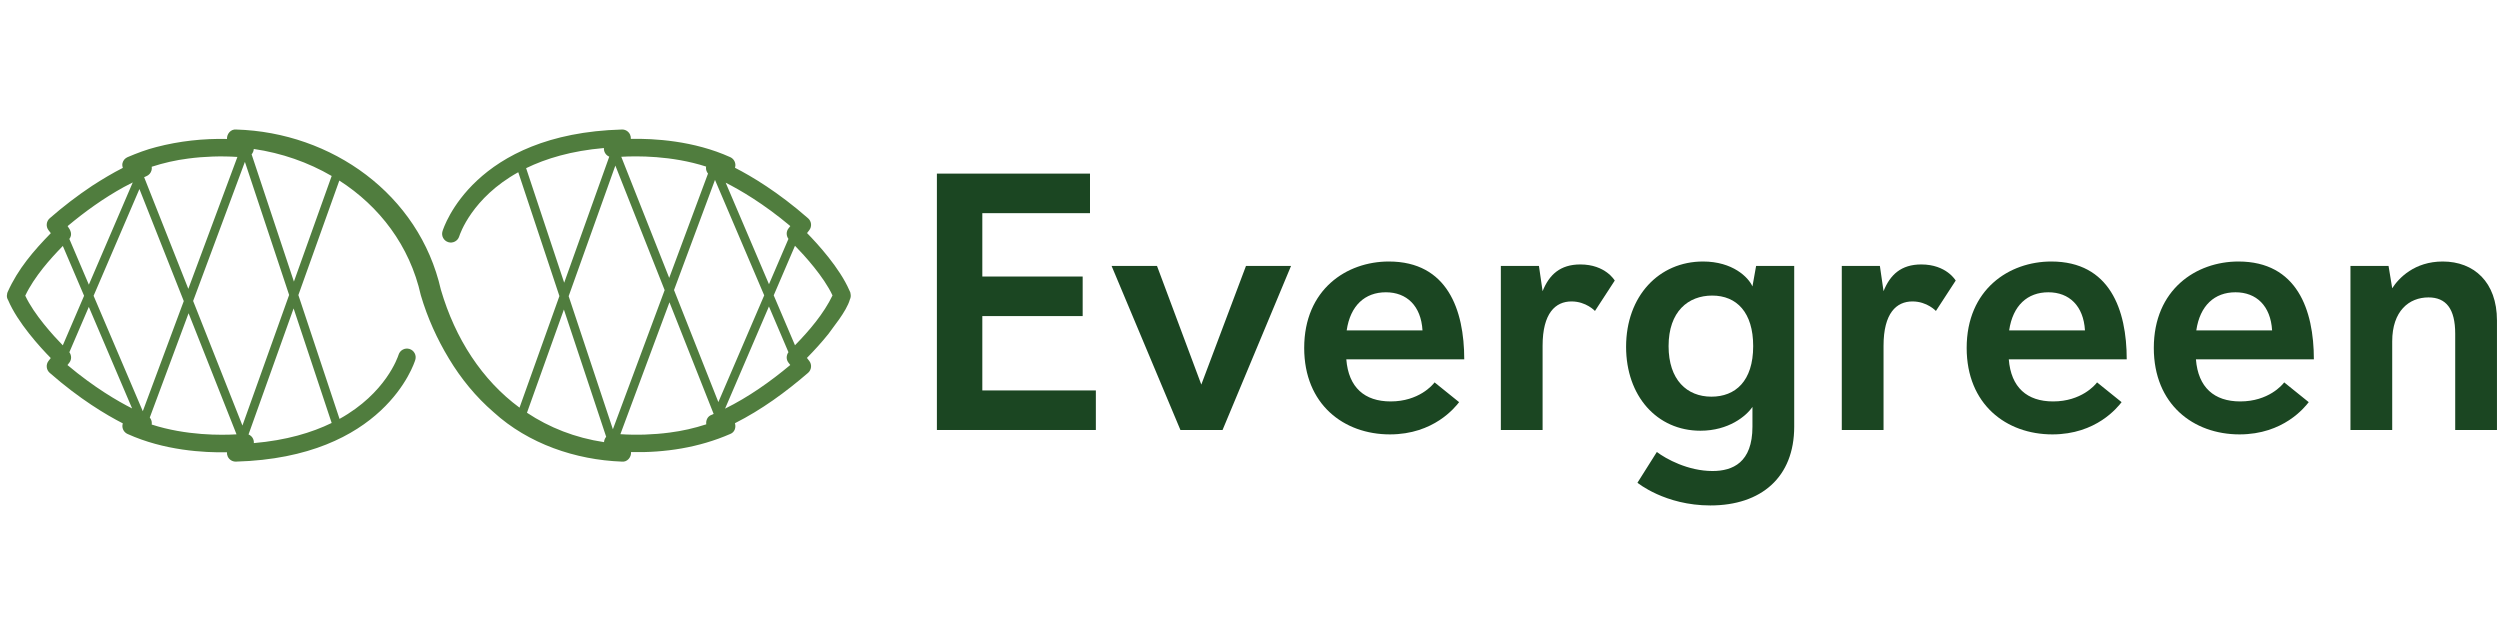<svg width="252" height="64" viewBox="0 0 252 64" fill="none" xmlns="http://www.w3.org/2000/svg">
<g clip-path="url(#clip0_12746_83180)">
<path d="M85.67 30.184C85.759 30.006 85.779 29.805 85.734 29.603C85.731 29.579 85.725 29.556 85.721 29.533C85.714 29.51 85.717 29.486 85.708 29.463C85.701 29.447 85.691 29.43 85.684 29.413C85.668 29.366 85.647 29.32 85.621 29.278C84.64 27.011 82.409 24.572 81.349 23.493L81.571 23.207C81.857 22.839 81.807 22.311 81.456 22.004C78.425 19.348 75.743 17.758 74.087 16.912C74.106 16.851 74.119 16.788 74.125 16.724C74.159 16.351 73.952 15.997 73.611 15.842C69.924 14.173 65.901 13.952 63.588 13.998C63.598 13.852 63.573 13.704 63.509 13.566C63.362 13.247 63.041 13.042 62.685 13.055C47.769 13.469 44.725 22.912 44.603 23.314C44.462 23.778 44.724 24.267 45.187 24.41C45.649 24.553 46.143 24.293 46.288 23.83C46.361 23.598 47.572 19.947 52.241 17.36L56.389 29.844L52.368 41.091C48.599 38.316 45.89 34.159 44.438 29.193C42.25 19.564 33.412 13.342 23.812 13.056C23.256 12.995 22.853 13.511 22.88 14.009C20.476 13.955 18.097 14.213 15.754 14.823C14.765 15.072 13.802 15.439 12.854 15.842C12.613 15.947 12.417 16.16 12.349 16.435C12.306 16.604 12.331 16.767 12.383 16.921C11.323 17.461 10.319 18.064 9.298 18.723C7.796 19.723 6.363 20.82 5.009 22.004C4.662 22.309 4.606 22.838 4.894 23.208C4.894 23.208 5.023 23.373 5.124 23.503C3.389 25.28 1.814 27.099 0.767 29.444C0.766 29.447 0.765 29.449 0.764 29.451C0.762 29.455 0.76 29.459 0.758 29.463C0.72 29.556 0.715 29.64 0.706 29.725C0.704 29.744 0.695 29.761 0.695 29.78C0.685 29.956 0.73 30.111 0.815 30.243C1.78 32.527 4.046 35.002 5.117 36.092L4.894 36.378C4.608 36.746 4.658 37.274 5.009 37.581C8.04 40.238 10.722 41.828 12.378 42.674C12.359 42.734 12.346 42.797 12.34 42.862C12.306 43.235 12.512 43.589 12.854 43.743C16.54 45.413 20.563 45.638 22.877 45.588C22.867 45.733 22.892 45.881 22.956 46.019C23.1 46.332 23.413 46.531 23.756 46.531H23.781C38.695 46.118 41.739 36.674 41.862 36.272C42.003 35.808 41.742 35.319 41.278 35.175C40.814 35.032 40.322 35.292 40.177 35.756C40.105 35.987 38.894 39.638 34.225 42.225L30.076 29.742L34.204 18.199C38.24 20.79 41.302 24.753 42.42 29.766C43.087 32.027 44.047 34.158 45.26 36.16C46.464 38.162 47.969 40.007 49.756 41.547C53.264 44.746 58.033 46.356 62.665 46.53C63.229 46.608 63.651 46.075 63.608 45.571C67.033 45.646 70.454 45.12 73.611 43.743C74.067 43.571 74.209 43.07 74.081 42.66C76.761 41.308 79.179 39.541 81.456 37.581C81.803 37.276 81.859 36.747 81.571 36.378C81.571 36.378 81.441 36.211 81.338 36.079C82.099 35.305 82.819 34.516 83.504 33.661C83.856 33.125 85.326 31.412 85.67 30.184ZM24.438 42.895L19.468 30.339L24.686 16.315L29.144 29.732L24.438 42.895ZM18.973 15.982C20.59 15.769 22.297 15.712 23.93 15.82L18.983 29.115L14.529 17.861C14.602 17.831 14.679 17.791 14.75 17.763C15.003 17.662 15.205 17.444 15.277 17.16C15.306 17.041 15.31 16.922 15.292 16.809C16.488 16.42 17.721 16.14 18.973 15.982ZM14.394 41.451L9.434 29.816L14.054 19.055L18.524 30.349L14.394 41.451ZM12.467 18.863C12.766 18.7 13.074 18.542 13.382 18.388L8.956 28.695L6.991 24.086C7.324 23.65 7.122 23.206 6.814 22.793C8.578 21.316 10.456 19.974 12.467 18.863ZM2.546 29.805C2.997 28.846 3.637 27.91 4.34 27.021C4.958 26.248 5.639 25.503 6.334 24.792L8.476 29.814L6.33 34.811C5.367 33.824 3.435 31.707 2.546 29.805ZM6.8 36.797L6.988 36.557C7.232 36.242 7.218 35.816 6.991 35.505L8.953 30.935L13.316 41.169C11.889 40.449 9.513 39.075 6.8 36.797ZM15.289 42.794C15.295 42.76 15.299 42.724 15.301 42.688C15.313 42.463 15.232 42.255 15.097 42.089L19.009 31.573L23.842 43.782C22.328 43.871 18.775 43.92 15.289 42.794ZM33.432 42.635C31.428 43.61 28.865 44.381 25.587 44.665C25.6 44.505 25.569 44.341 25.491 44.191C25.395 44.005 25.236 43.872 25.052 43.794L29.595 31.088L33.432 42.635ZM29.626 28.386L25.363 15.56C25.492 15.407 25.567 15.215 25.581 15.016C28.38 15.424 31.054 16.354 33.433 17.739L29.626 28.386ZM83.918 29.778C83.036 31.613 81.591 33.312 80.135 34.802L77.99 29.771L80.135 24.774C81.098 25.761 83.028 27.875 83.918 29.778ZM72.071 18.134L77.032 29.771L72.411 40.531L67.941 29.236L72.071 18.134ZM73.086 41.192L77.509 30.89L79.476 35.502C79.249 35.811 79.23 36.239 79.478 36.556L79.66 36.791C77.642 38.477 75.44 40.028 73.086 41.192ZM79.665 22.789L79.477 23.029C79.233 23.344 79.248 23.77 79.475 24.081L77.513 28.651L73.149 18.417C74.576 19.137 76.953 20.511 79.665 22.789ZM71.177 16.791C71.17 16.826 71.165 16.862 71.164 16.898C71.152 17.122 71.233 17.33 71.368 17.496L67.456 28.011L62.624 15.803C64.139 15.715 67.691 15.667 71.177 16.791ZM61.779 43.27L57.321 29.854L62.028 16.69L66.997 29.245L61.779 43.27ZM53.033 16.951C55.037 15.976 57.601 15.204 60.877 14.921C60.865 15.081 60.896 15.245 60.974 15.393C61.07 15.579 61.229 15.713 61.413 15.792L56.87 28.498L53.033 16.951ZM56.84 31.2L61.103 44.028C60.975 44.18 60.898 44.37 60.885 44.568C57.969 44.13 55.372 43.101 53.119 41.605L56.84 31.2ZM62.535 43.766L67.482 30.47L71.936 41.724C71.87 41.752 71.806 41.785 71.74 41.813C71.315 41.954 71.138 42.38 71.191 42.772C69.99 43.163 68.75 43.445 67.493 43.604C65.876 43.817 64.167 43.874 62.535 43.766Z" fill="#507D3E"/>
<path d="M94.439 43.343V17.5H109.872V21.487H99.018V27.874H109.133V31.861H99.018V39.356H110.462V43.343L94.439 43.343Z" fill="#1B4622"/>
<path d="M118.987 43.343L112.047 26.804H116.625L121.092 38.765L125.596 26.804H130.137L123.233 43.343H118.987Z" fill="#1B4622"/>
<path d="M135.708 36.218C135.93 39.061 137.554 40.464 140.176 40.464C143.018 40.464 144.421 38.802 144.606 38.544L147.079 40.537C146.673 41.054 144.532 43.787 140.102 43.787C135.45 43.787 131.463 40.759 131.463 35.074C131.463 29.166 135.746 26.36 139.991 26.36C145.898 26.36 147.596 31.234 147.596 36.218H135.708ZM143.388 33.301C143.24 30.828 141.8 29.462 139.696 29.462C137.591 29.462 136.114 30.791 135.746 33.301H143.388Z" fill="#1B4622"/>
<path d="M151.285 43.343V26.804H155.125L155.494 29.351C156.158 27.69 157.266 26.656 159.296 26.656C161.844 26.656 162.767 28.281 162.767 28.281L160.773 31.345C160.773 31.345 159.887 30.385 158.41 30.385C156.786 30.385 155.494 31.566 155.494 34.852V43.343H151.285Z" fill="#1B4622"/>
<path d="M176.647 41.017C176.02 41.94 174.247 43.417 171.405 43.417C167.011 43.417 163.91 39.91 163.91 34.962C163.91 29.831 167.233 26.36 171.663 26.36C174.653 26.36 176.241 27.948 176.647 28.872L177.016 26.804H180.856V43.011C180.856 48.106 177.533 50.949 172.401 50.949C167.824 50.949 165.055 48.66 165.055 48.66L167.011 45.559C167.934 46.26 170.15 47.478 172.623 47.478C174.653 47.478 176.647 46.629 176.647 43.011V41.017ZM176.721 34.889C176.721 31.492 175.06 29.794 172.586 29.794C170.186 29.794 168.193 31.382 168.193 34.889C168.193 38.286 170.038 39.984 172.512 39.984C174.912 39.984 176.721 38.433 176.721 34.889Z" fill="#1B4622"/>
<path d="M185.652 43.343V26.804H189.492L189.861 29.351C190.525 27.69 191.633 26.656 193.664 26.656C196.212 26.656 197.134 28.281 197.134 28.281L195.14 31.345C195.14 31.345 194.255 30.385 192.778 30.385C191.153 30.385 189.861 31.566 189.861 34.852V43.343H185.652Z" fill="#1B4622"/>
<path d="M202.486 36.218C202.708 39.061 204.332 40.464 206.953 40.464C209.796 40.464 211.199 38.802 211.384 38.544L213.857 40.537C213.451 41.054 211.31 43.787 206.879 43.787C202.227 43.787 198.24 40.759 198.24 35.074C198.24 29.166 202.523 26.36 206.769 26.36C212.675 26.36 214.374 31.234 214.374 36.218H202.486ZM210.165 33.301C210.017 30.828 208.577 29.462 206.474 29.462C204.369 29.462 202.892 30.791 202.523 33.301H210.165Z" fill="#1B4622"/>
<path d="M221.349 36.218C221.571 39.061 223.195 40.464 225.816 40.464C228.659 40.464 230.062 38.802 230.247 38.544L232.72 40.537C232.314 41.054 230.173 43.787 225.743 43.787C221.091 43.787 217.104 40.759 217.104 35.074C217.104 29.166 221.387 26.36 225.632 26.36C231.539 26.36 233.238 31.234 233.238 36.218H221.349ZM229.028 33.301C228.881 30.828 227.441 29.462 225.337 29.462C223.232 29.462 221.755 30.791 221.387 33.301H229.028Z" fill="#1B4622"/>
<path d="M247.485 43.343V33.634C247.485 31.123 246.562 29.979 244.79 29.979C242.833 29.979 241.135 31.345 241.135 34.409V43.343H236.926V26.804H240.765L241.135 29.056C241.799 28.022 243.386 26.36 246.229 26.36C249.368 26.36 251.694 28.428 251.694 32.305V43.343L247.485 43.343Z" fill="#1B4622"/>
</g>
<defs>
<clipPath id="clip0_12746_83180">
<rect width="251" height="37.898" fill="white" transform="translate(0.693 13.051)"/>
</clipPath>
</defs>
</svg>
